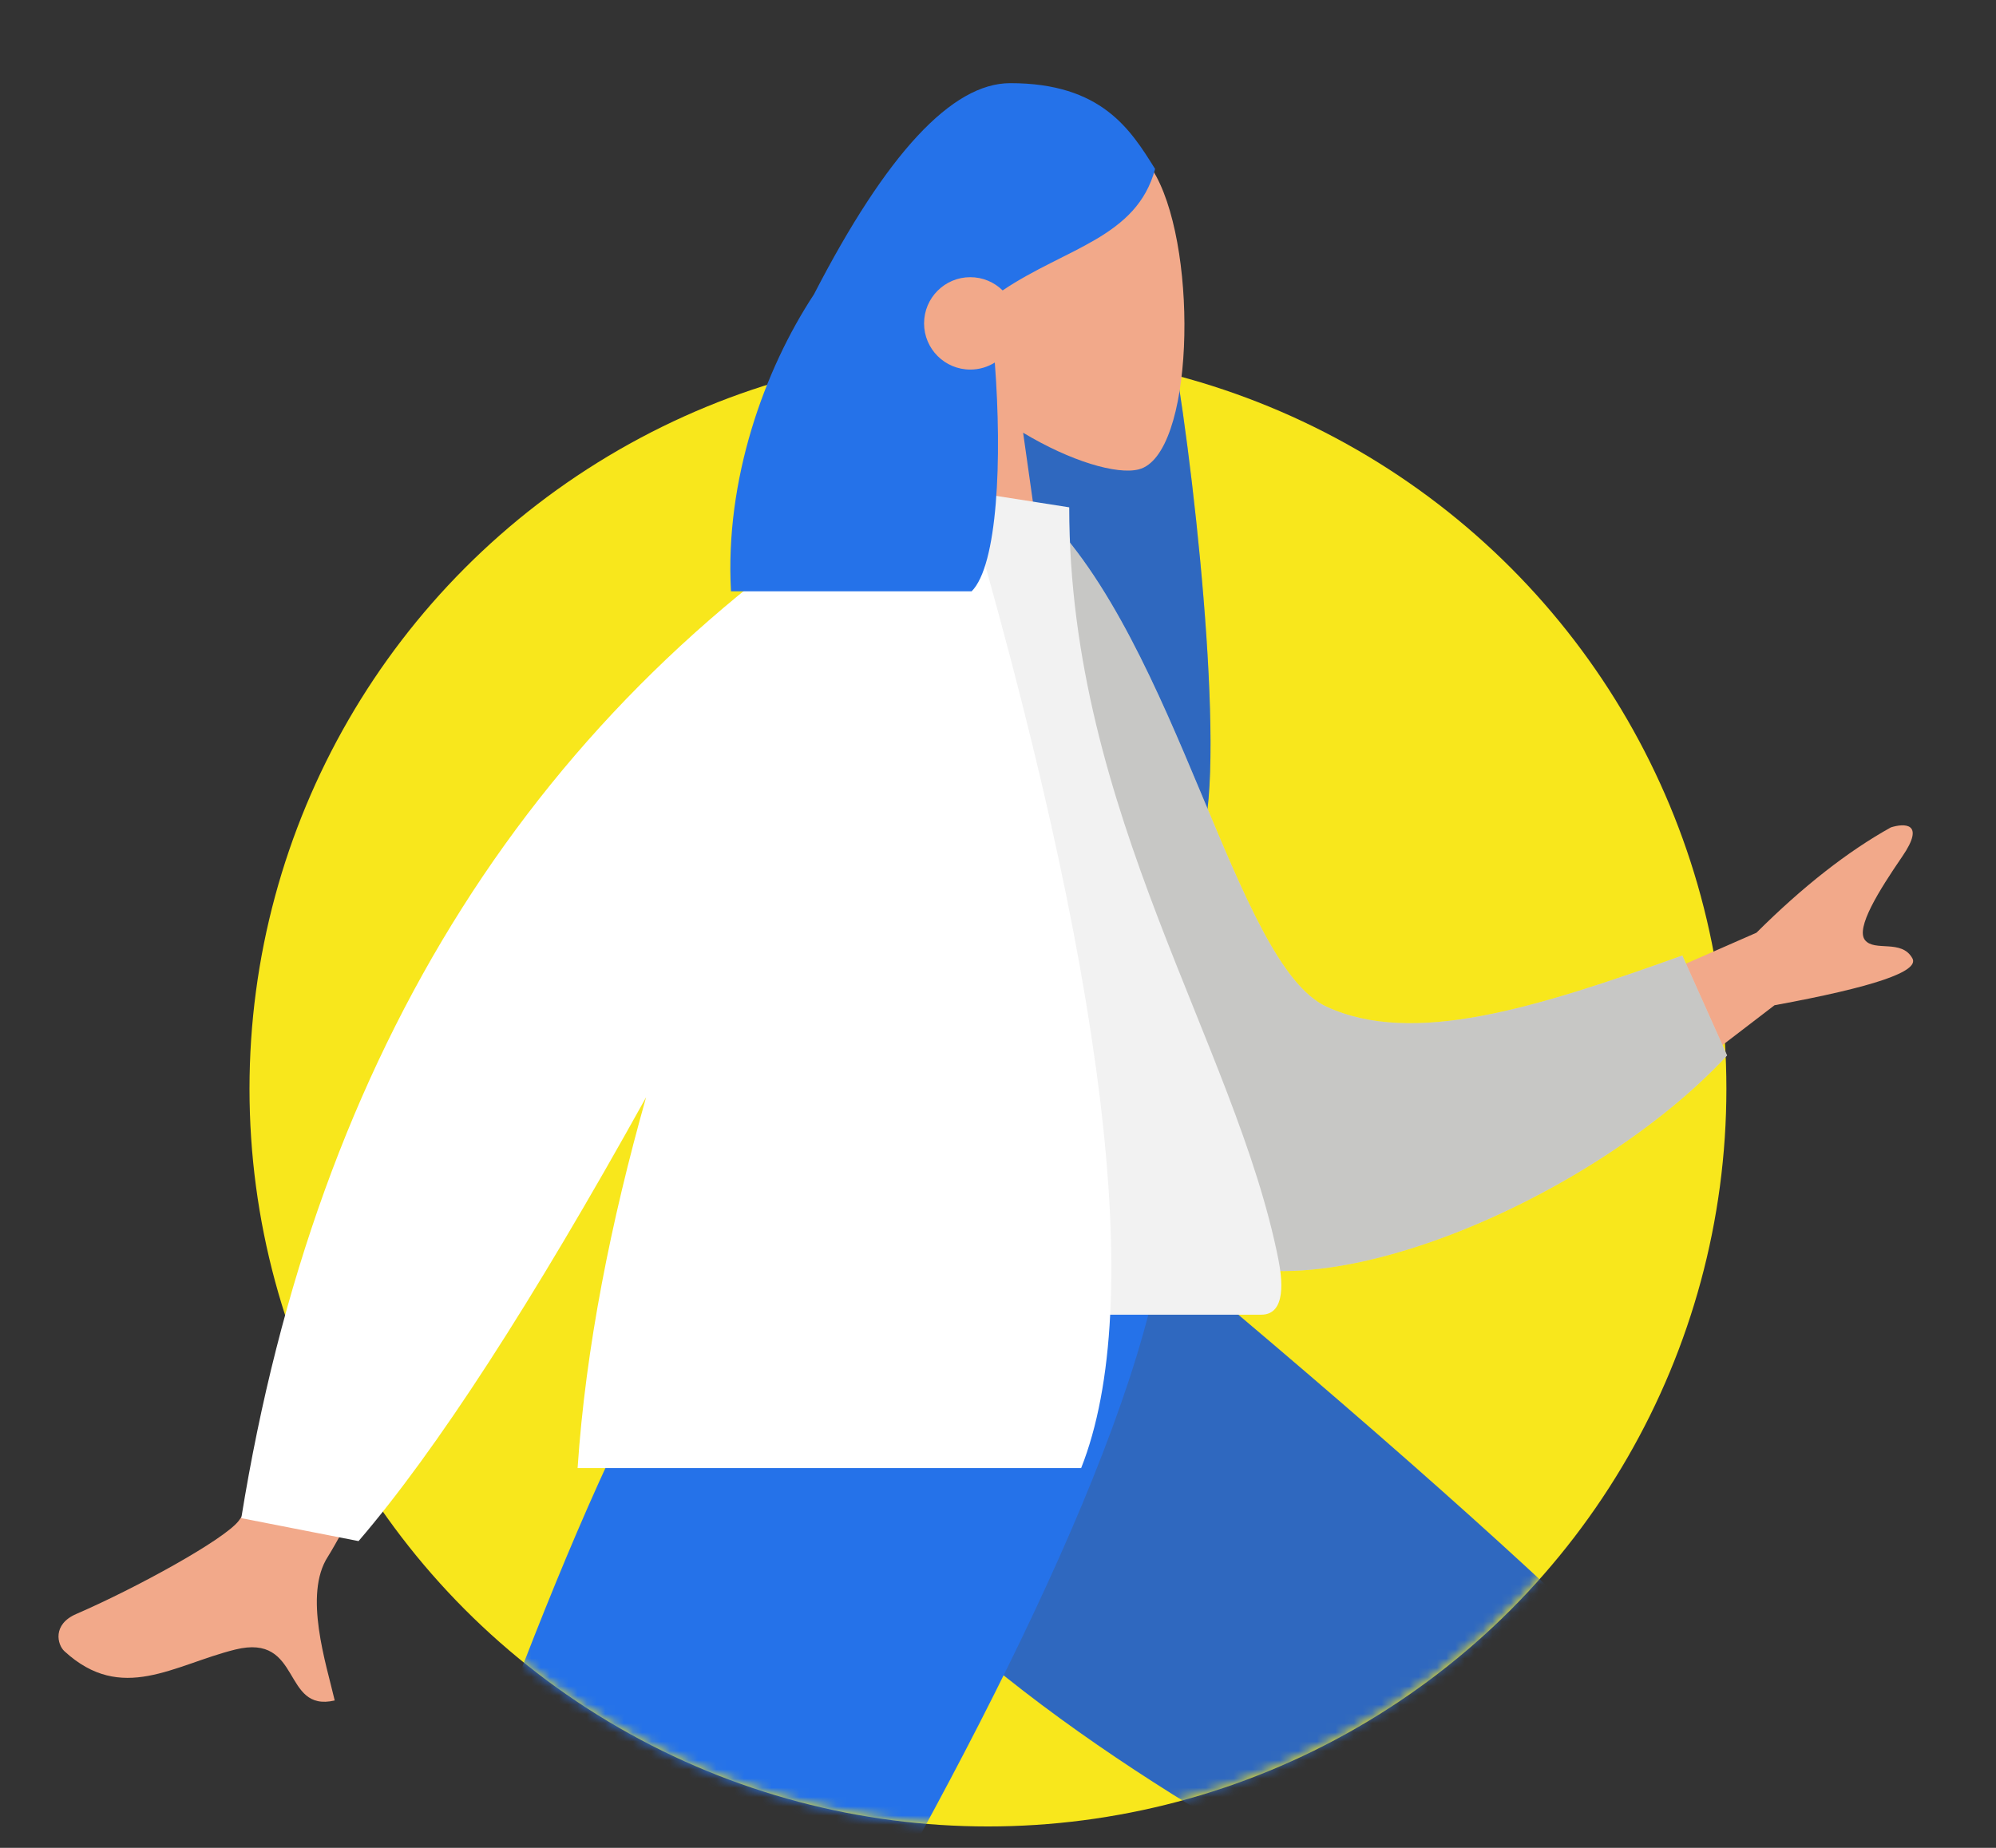 <?xml version="1.0" encoding="UTF-8"?>
<svg width="216px" height="200px" viewBox="0 0 216 200" version="1.1" xmlns="http://www.w3.org/2000/svg" xmlns:xlink="http://www.w3.org/1999/xlink">
    <rect x="0" y="0" width="216" height="200" fill="#333333" stroke="none"/>
    <title>06449780-55E8-49AC-91EC-81A1F52FD0C4</title>
    <defs>
        <path d="M106.813,197.628 C143.436,197.628 174.305,173.014 183.751,139.441 C185.689,132.554 215.736,109.85 215.736,102.345 C215.736,58.25 150.947,0.027 106.813,0.027 C62.679,0.027 -29.275,178.66 9.61,197.628 C32.835,208.958 48.071,172.088 51.168,175.091 C65.556,189.041 85.181,197.628 106.813,197.628 Z" id="path-1"/>
    </defs>
    <g id="Website" stroke="none" stroke-width="1" fill="none" fill-rule="evenodd">
        <g id="TS-2.1-How-it-works-expanded" transform="translate(-575, -4442)">
            <g id="testimonal-module" transform="translate(0, 4442)">
                <g id="person" transform="translate(575, 0)">
                    <ellipse id="Background" fill="#F8E71C" cx="106.912" cy="117.842" rx="79.912" ry="79.842"/>
                    <mask id="mask-2" fill="white">
                        <use xlink:href="#path-1"/>
                    </mask>
                    <g id="Mask"/>
                    <g id="lady" mask="url(#mask-2)">
                        <g transform="translate(5.341, 4.352)">
                            <g id="Head/Front" stroke-width="1" fill="none" transform="translate(77.879, 0)">
                                <g id="Head" transform="translate(8.725, 7.506)">
                                    <path d="M15.146,80.142 L15.139,79.977 C6.618,78.8 0.055,71.488 0.055,62.642 L0.055,21.642 C0.055,11.977 7.89,4.142 17.555,4.142 C27.22,4.142 35.055,11.977 35.055,21.642 L35.055,26.365 C37.704,41.72 41.048,74.886 37.55,80.142 L15.146,80.142 Z" id="Hair-Back" fill="#2572E9"/>
                                    <path d="M15.146,80.142 L15.139,79.977 C6.618,78.8 0.055,71.488 0.055,62.642 L0.055,21.642 C0.055,11.977 7.89,4.142 17.555,4.142 C27.22,4.142 35.055,11.977 35.055,21.642 L35.055,26.365 C37.704,41.72 41.048,74.886 37.55,80.142 L15.146,80.142 Z" id="Hair-Back-Copy" fill="#4A4B46" fill-rule="nonzero" opacity="0.256"/>
                                    <path d="M33.179,7.221 C37.764,15.759 37.219,37.417 31.294,38.943 C28.931,39.552 23.897,38.061 18.774,34.976 L21.989,57.708 L3,57.708 L9.537,27.265 C5.891,22.989 3.424,17.749 3.836,11.878 C5.024,-5.04 28.594,-1.318 33.179,7.221 Z" fill="#F2A98A" fill-rule="nonzero"/>
                                </g>
                            </g>
                            <g id="Bottom/Skinny-Jeans-1" stroke-width="1" fill="none" transform="translate(0, 108.826)">
                                <path d="M146.098,14.331 C130.981,26.658 136.779,134.796 135.77,136.157 C135.321,136.761 111.357,141.9 63.878,151.573 L65.931,159.943 C121.473,157.209 150.862,153.78 154.098,149.657 C158.73,143.755 164.445,110.736 171.242,50.601 L146.098,14.331 Z" id="Leg" fill="#B28B67" transform="translate(117.56, 87.137) rotate(-55) translate(-117.56, -87.137) "/>
                                <path d="M71.886,142.767 L75.502,156.248 C116.907,161.021 144.199,155.146 153.803,146.008 C160.205,139.916 165.935,106.987 170.992,47.221 L144.094,8.807 C108.107,35.959 129.601,124.901 128.682,126.936 C127.763,128.97 105.928,130.57 71.886,142.767 Z" id="Pant" fill="#2572E9" transform="translate(121.439, 83.377) rotate(-55) translate(-121.439, -83.377) "/>
                                <path d="M71.886,142.767 L75.502,156.248 C116.907,161.021 144.199,155.146 153.803,146.008 C160.205,139.916 165.935,106.987 170.992,47.221 L144.094,8.807 C108.107,35.959 129.601,124.901 128.682,126.936 C127.763,128.97 105.928,130.57 71.886,142.767 Z" id="Pant-shadow" fill="#4A4B46" fill-rule="nonzero" opacity="0.256" transform="translate(121.439, 83.377) rotate(-55) translate(-121.439, -83.377) "/>
                                <polygon id="Leg" fill="#997659" points="84.857 22 43.915 120.203 3.676 203.226 13.17 203.226 117.039 22"/>
                                <path d="M7.31,185.979 L28.405,189.931 C44.716,165.972 112.977,67.733 120.462,22 L73.499,22 C48.505,55.06 22.857,161.623 7.31,185.979 Z" id="Pant" fill="#2572E9"/>
                            </g>
                            <g id="Body/Long-Sleeve-1" stroke-width="1" fill="none" transform="translate(0.407, 47.822)">
                                <path d="M39.754,64.822 L55.967,68.036 C39.662,98.396 30.918,114.487 29.735,116.308 C27.072,120.407 29.556,127.919 30.474,131.874 C24.718,133.213 26.988,124.557 19.704,126.365 C13.055,128.014 7.418,132.248 1.218,126.538 C0.456,125.836 -0.102,123.642 2.497,122.517 C8.971,119.713 18.537,114.464 20.088,112.425 C22.203,109.646 28.758,93.778 39.754,64.822 Z M200.116,40.518 C197.567,44.238 195.053,48.266 196.071,49.569 C197.09,50.873 200.041,49.434 201.206,51.554 C201.983,52.968 197.01,54.659 186.285,56.627 L164.814,73.075 L155.659,61.357 L184.328,48.778 C189.351,43.778 194.2,39.978 198.877,37.377 C200.276,36.932 202.665,36.798 200.116,40.518 Z" id="Skin" fill="#F2A98A" fill-rule="nonzero"/>
                                <path d="M96.543,7.811 L103.257,6.047 C119.361,19.136 128.443,53.172 138.737,56.882 C148.469,60.39 161.362,55.044 176.628,48.012 L182.398,58.365 C169.432,75.097 140.068,90.843 127.049,84.46 C106.233,74.253 97.939,32.02 96.543,7.811 Z" id="Coat-Back" fill="#F2F2F2" transform="translate(139.471, 45.979) rotate(5) translate(-139.471, -45.979) "/>
                                <path d="M96.543,7.811 L103.257,6.047 C119.361,19.136 128.443,53.172 138.737,56.882 C148.469,60.39 161.362,55.044 176.628,48.012 L182.398,58.365 C169.432,75.097 140.068,90.843 127.049,84.46 C106.233,74.253 97.939,32.02 96.543,7.811 Z" id="Coat-Back-Copy" fill="#4A4B46" fill-rule="nonzero" opacity="0.256" transform="translate(139.471, 45.979) rotate(5) translate(-139.471, -45.979) "/>
                                <path d="M70.209,90.119 C97.641,90.119 117.82,90.119 130.745,90.119 C133.512,90.119 132.99,86.128 132.59,84.114 C127.975,60.873 109.96,35.819 109.96,2.736 L92.499,0 C78.056,23.208 73.061,51.782 70.209,90.119 Z" id="Shirt" fill="#F2F2F2"/>
                                <path d="M98.286,0 C113.962,53.389 118.283,88.962 111.251,106.719 L111.251,106.719 L56.758,106.719 C57.62,93.726 60.385,79.984 64.171,66.586 C51.83,88.828 41.457,104.841 33.052,114.625 L20.363,112.141 C28.536,61.495 52.206,24.114 91.372,-7.81597009e-14 Z" id="Coat-Front" fill="#FFFFFF"/>
                            </g>
                            <path d="M103.986,4.648 C113.878,4.648 117.001,9.671 119.659,13.935 C117.677,21.356 110.001,22.475 103.161,27.08 C102.26,26.195 101.024,25.648 99.659,25.648 C96.898,25.648 94.659,27.887 94.659,30.648 C94.659,33.41 96.898,35.648 99.659,35.648 C100.634,35.648 101.544,35.369 102.313,34.887 C103.117,45.411 102.616,56.828 99.807,59.648 L73.765,59.648 C73.088,47.576 77.363,35.68 82.744,27.504 C90.6,12.267 97.681,4.648 103.986,4.648 Z" id="Hair-Front" fill="#2572E9"/>
                        </g>
                    </g>
                </g>
            </g>
        </g>
    </g>
</svg>